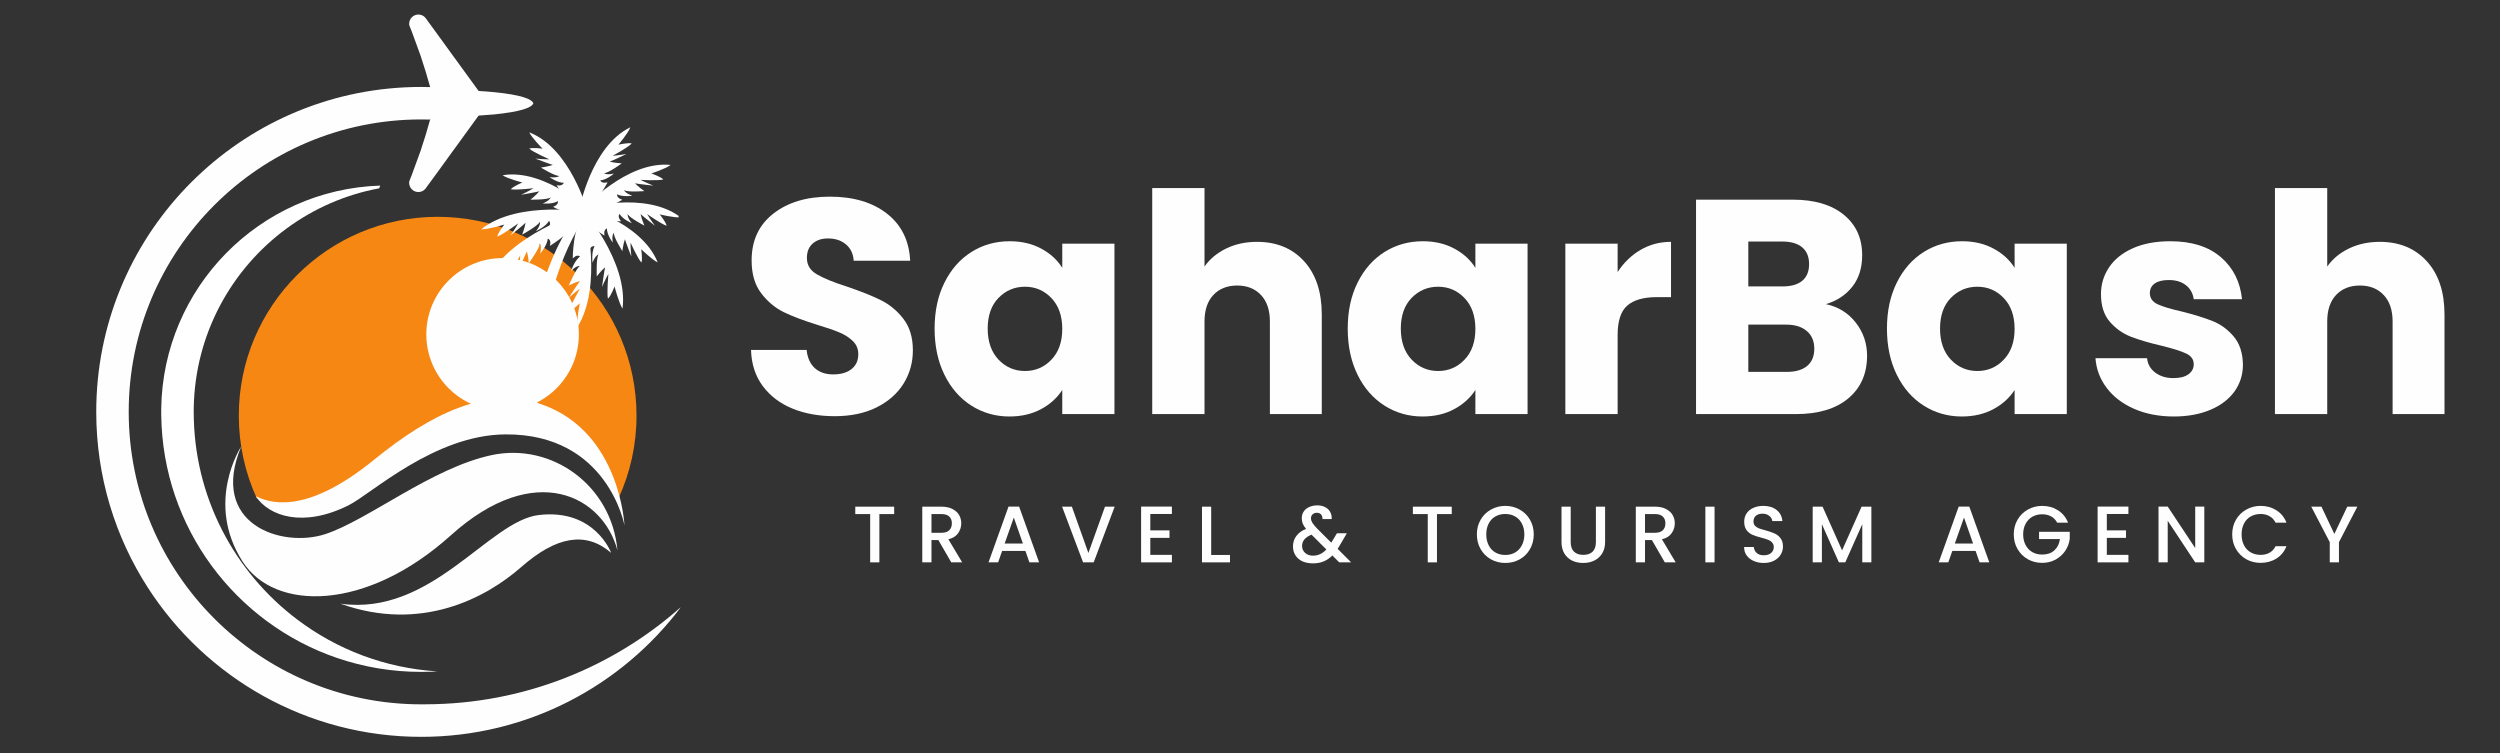 <svg xmlns="http://www.w3.org/2000/svg" xmlns:xlink="http://www.w3.org/1999/xlink" width="521" viewBox="0 0 390.75 117.75" height="157" preserveAspectRatio="xMidYMid meet"><rect x="0" y="0" width="390.75" height="117.75" fill="#333333" stroke="none"/><defs><g></g><clipPath id="89af2b996f"><path d="M 15.043 13 L 106.348 13 L 106.348 115.293 L 15.043 115.293 Z M 15.043 13 " clip-rule="nonzero"></path></clipPath><clipPath id="5dbb466b2f"><path d="M 58 2.285 L 84 2.285 L 84 31 L 58 31 Z M 58 2.285 " clip-rule="nonzero"></path></clipPath><clipPath id="962f4aef33"><path d="M 91 31 L 106.062 31 L 106.062 36 L 91 36 Z M 91 31 " clip-rule="nonzero"></path></clipPath><clipPath id="174f56cacc"><path d="M 90 19.871 L 99 19.871 L 99 33 L 90 33 Z M 90 19.871 " clip-rule="nonzero"></path></clipPath></defs><g clip-path="url(#89af2b996f)"><path fill="#fefefe" d="M 106.453 94.859 C 97.188 107.191 82.438 115.168 65.832 115.168 C 47.918 115.168 32.164 105.887 23.125 91.875 C 18.008 83.945 15.043 74.508 15.043 64.379 C 15.043 63.527 15.062 62.68 15.105 61.84 C 16.426 34.973 38.637 13.59 65.832 13.59 C 66.945 13.59 68.047 13.629 69.145 13.699 C 68.977 13.875 68.832 14.082 68.727 14.336 C 68.473 14.945 68.516 15.641 68.492 16.289 C 68.484 16.555 68.117 16.855 67.969 17.051 C 67.656 17.465 67.473 17.863 67.316 18.355 C 67.277 18.473 67.258 18.586 67.25 18.688 C 66.777 18.676 66.301 18.668 65.828 18.668 C 40.586 18.668 20.117 39.137 20.117 64.375 C 20.117 64.77 20.121 65.164 20.133 65.555 C 20.141 65.945 20.156 66.336 20.176 66.723 L 20.176 66.734 C 20.199 67.117 20.219 67.5 20.25 67.883 L 20.25 67.898 C 20.281 68.285 20.316 68.664 20.352 69.047 L 20.355 69.051 C 20.43 69.816 20.527 70.578 20.645 71.336 L 20.645 71.34 C 20.703 71.715 20.762 72.09 20.832 72.465 L 20.832 72.469 C 20.895 72.84 20.969 73.215 21.047 73.582 L 21.047 73.59 C 21.121 73.961 21.199 74.328 21.285 74.691 L 21.289 74.699 C 21.441 75.375 21.613 76.051 21.801 76.715 C 21.809 76.742 21.82 76.773 21.832 76.805 C 21.859 76.914 21.895 77.023 21.926 77.133 C 21.992 77.359 22.055 77.586 22.129 77.809 C 22.164 77.934 22.203 78.059 22.242 78.184 C 22.309 78.395 22.379 78.605 22.449 78.816 C 22.488 78.938 22.531 79.062 22.57 79.184 C 22.648 79.41 22.73 79.637 22.809 79.859 C 22.848 79.957 22.883 80.062 22.918 80.164 C 23.039 80.484 23.16 80.809 23.285 81.129 L 23.293 81.141 C 23.418 81.457 23.543 81.773 23.676 82.086 C 23.719 82.188 23.762 82.285 23.809 82.387 C 23.902 82.605 23.996 82.816 24.09 83.035 C 24.141 83.148 24.191 83.266 24.246 83.383 C 24.34 83.586 24.434 83.785 24.527 83.984 C 24.582 84.098 24.633 84.211 24.691 84.324 C 24.793 84.535 24.902 84.746 25.008 84.961 C 25.059 85.055 25.102 85.152 25.152 85.246 C 25.309 85.551 25.465 85.852 25.629 86.148 C 25.648 86.18 25.664 86.215 25.684 86.246 C 25.824 86.512 25.973 86.777 26.125 87.039 C 26.184 87.141 26.242 87.238 26.301 87.336 C 26.414 87.535 26.531 87.734 26.648 87.934 C 26.715 88.039 26.781 88.145 26.844 88.25 L 27.199 88.816 C 27.266 88.922 27.332 89.023 27.395 89.125 C 27.527 89.332 27.66 89.531 27.793 89.73 C 27.852 89.812 27.902 89.898 27.961 89.98 C 28.148 90.262 28.34 90.539 28.539 90.812 C 28.57 90.859 28.605 90.906 28.637 90.949 C 28.801 91.18 28.969 91.41 29.137 91.637 C 29.207 91.73 29.277 91.82 29.348 91.914 C 29.484 92.098 29.621 92.277 29.762 92.453 C 29.84 92.551 29.914 92.652 29.996 92.75 C 30.133 92.922 30.27 93.094 30.406 93.266 C 30.488 93.359 30.566 93.457 30.645 93.555 C 30.801 93.738 30.957 93.918 31.113 94.105 C 31.176 94.18 31.242 94.254 31.301 94.328 C 31.523 94.582 31.75 94.836 31.973 95.082 C 32.02 95.133 32.062 95.184 32.109 95.23 C 32.293 95.434 32.477 95.633 32.668 95.828 L 32.906 96.074 C 33.066 96.238 33.223 96.402 33.383 96.566 C 33.473 96.656 33.559 96.742 33.648 96.832 C 33.809 96.988 33.969 97.145 34.129 97.301 C 34.215 97.379 34.301 97.461 34.387 97.547 C 34.566 97.719 34.75 97.887 34.934 98.055 C 35.004 98.117 35.066 98.18 35.133 98.242 C 35.387 98.469 35.637 98.691 35.891 98.91 C 35.949 98.961 36.008 99.012 36.066 99.062 C 36.266 99.23 36.469 99.402 36.668 99.566 C 36.758 99.645 36.852 99.723 36.941 99.793 C 37.117 99.938 37.289 100.078 37.469 100.215 C 37.562 100.297 37.66 100.371 37.758 100.445 C 37.934 100.586 38.117 100.723 38.297 100.855 C 38.391 100.93 38.48 101 38.578 101.07 C 38.789 101.227 39 101.379 39.211 101.531 C 39.273 101.578 39.336 101.625 39.402 101.672 C 39.68 101.867 39.953 102.059 40.238 102.25 C 40.309 102.301 40.379 102.344 40.453 102.391 C 40.664 102.531 40.875 102.672 41.094 102.812 C 41.191 102.879 41.293 102.941 41.395 103.008 C 41.582 103.125 41.773 103.246 41.961 103.359 C 42.07 103.43 42.18 103.496 42.289 103.559 C 42.48 103.676 42.676 103.789 42.867 103.902 C 42.973 103.961 43.074 104.023 43.176 104.082 C 43.41 104.215 43.645 104.348 43.883 104.473 C 43.945 104.508 44.004 104.547 44.07 104.582 C 44.371 104.742 44.668 104.902 44.973 105.059 C 45.055 105.098 45.137 105.137 45.219 105.18 C 45.441 105.293 45.668 105.406 45.895 105.516 C 46.004 105.566 46.117 105.621 46.23 105.676 C 46.43 105.77 46.629 105.863 46.832 105.957 C 46.949 106.008 47.066 106.062 47.184 106.117 C 47.391 106.207 47.598 106.301 47.805 106.387 C 47.918 106.438 48.027 106.484 48.141 106.531 C 48.395 106.641 48.656 106.742 48.914 106.848 C 48.973 106.871 49.031 106.895 49.09 106.918 C 49.41 107.047 49.734 107.168 50.055 107.285 C 50.145 107.32 50.234 107.352 50.328 107.387 C 50.562 107.469 50.805 107.555 51.039 107.637 C 51.156 107.676 51.273 107.715 51.387 107.75 C 51.602 107.824 51.82 107.895 52.035 107.961 C 52.156 108 52.281 108.039 52.406 108.078 C 52.629 108.145 52.852 108.215 53.074 108.277 C 53.188 108.309 53.301 108.344 53.414 108.375 C 53.703 108.457 53.988 108.535 54.281 108.613 C 54.328 108.621 54.375 108.637 54.426 108.648 C 54.762 108.734 55.098 108.82 55.438 108.895 C 55.543 108.918 55.645 108.941 55.75 108.965 C 55.988 109.02 56.227 109.07 56.465 109.121 C 56.594 109.148 56.723 109.172 56.855 109.199 C 57.078 109.242 57.301 109.289 57.523 109.328 C 57.648 109.352 57.777 109.375 57.906 109.398 C 58.145 109.438 58.383 109.48 58.625 109.52 C 58.738 109.535 58.848 109.555 58.957 109.57 C 59.289 109.617 59.621 109.668 59.953 109.711 C 59.977 109.711 59.992 109.715 60.016 109.719 C 60.367 109.762 60.719 109.801 61.074 109.84 C 61.188 109.852 61.297 109.859 61.41 109.871 C 61.656 109.898 61.902 109.918 62.152 109.938 C 62.258 109.949 62.363 109.953 62.469 109.961 C 62.496 109.965 62.52 109.965 62.543 109.969 C 62.777 109.984 63.012 110 63.246 110.012 C 63.379 110.02 63.512 110.027 63.645 110.035 C 63.891 110.047 64.141 110.055 64.387 110.062 C 64.504 110.066 64.617 110.07 64.734 110.074 C 65.098 110.082 65.461 110.086 65.828 110.086 C 65.977 110.086 66.125 110.086 66.273 110.086 L 66.348 110.086 C 66.422 110.086 66.496 110.086 66.57 110.082 C 81.875 110.035 95.84 104.289 106.453 94.859 Z M 106.453 94.859 " fill-opacity="1" fill-rule="evenodd"></path></g><path fill="#fefefe" d="M 65.832 110.09 C 66.078 110.09 66.324 110.086 66.574 110.082 C 66.324 110.086 66.078 110.09 65.832 110.09 Z M 65.832 110.09 " fill-opacity="1" fill-rule="evenodd"></path><path fill="#fefefe" d="M 67.539 110.055 L 67.539 110.059 L 67.531 110.059 Z M 67.539 110.055 " fill-opacity="1" fill-rule="evenodd"></path><path fill="#ffffff" d="M 68.371 104.938 C 68.031 104.961 67.688 104.977 67.34 104.988 C 66.84 105.008 66.336 105.016 65.832 105.016 C 61.227 105.016 56.809 104.25 52.68 102.84 C 36.855 97.43 25.43 82.52 25.203 64.918 C 25.199 64.738 25.199 64.559 25.199 64.379 C 25.199 64.219 25.199 64.055 25.199 63.891 C 25.457 44.957 40.578 29.617 59.426 29.008 L 59.27 29.434 C 53.938 30.422 49.023 32.609 44.812 35.699 C 36.156 42.055 30.48 52.234 30.281 63.75 C 30.277 63.957 30.277 64.164 30.277 64.379 C 30.277 77.637 36.629 89.418 46.457 96.832 C 52.629 101.496 60.172 104.434 68.371 104.938 Z M 68.371 104.938 " fill-opacity="1" fill-rule="evenodd"></path><g clip-path="url(#5dbb466b2f)"><path fill="#fefefe" d="M 83.363 16.141 C 83.305 16.312 83.156 16.473 82.922 16.621 C 82.371 16.98 81.348 17.281 79.996 17.516 C 79.949 17.527 79.898 17.531 79.855 17.539 C 79.066 17.676 78.172 17.789 77.203 17.887 C 76.441 17.957 75.645 18.016 74.805 18.066 L 73.922 19.281 L 72.227 21.617 L 71.02 23.281 L 71.016 23.277 L 68.875 26.234 L 67.594 27.996 L 67.141 28.609 L 66.629 29.312 L 66.484 29.512 C 66.219 29.816 65.828 30.016 65.391 30.016 C 64.594 30.016 63.949 29.367 63.949 28.57 C 63.949 28.492 63.957 28.414 63.969 28.336 C 64.043 28.145 64.121 27.953 64.195 27.762 C 64.215 27.711 64.234 27.66 64.254 27.613 C 64.285 27.547 64.312 27.48 64.336 27.41 L 65.734 23.59 C 66.281 21.965 66.777 20.332 67.223 18.711 C 67.238 18.652 67.258 18.594 67.27 18.535 L 58.125 18.535 L 58.125 14.48 C 58.902 14.336 59.684 14.207 60.469 14.102 C 61.703 13.934 62.949 13.816 64.195 13.75 L 67.27 13.75 C 67.266 13.727 67.258 13.707 67.254 13.688 C 66.801 12.027 66.293 10.359 65.734 8.695 L 64.52 5.367 L 64.34 4.875 C 64.312 4.809 64.285 4.742 64.258 4.672 C 64.238 4.625 64.219 4.574 64.199 4.527 C 64.125 4.332 64.047 4.141 63.969 3.949 C 63.957 3.875 63.953 3.797 63.953 3.719 C 63.953 2.918 64.598 2.273 65.395 2.273 C 65.828 2.273 66.223 2.465 66.484 2.773 L 66.633 2.973 L 67.141 3.676 L 67.594 4.289 L 68.609 5.688 L 68.875 6.051 L 71.016 9.008 L 71.02 9.008 L 72.227 10.668 L 74.809 14.219 C 75.645 14.27 76.445 14.328 77.203 14.402 C 78.172 14.496 79.066 14.609 79.855 14.746 C 79.902 14.754 79.953 14.762 79.996 14.77 C 81.348 15.008 82.371 15.305 82.926 15.664 C 83.156 15.812 83.305 15.973 83.363 16.141 Z M 83.363 16.141 " fill-opacity="1" fill-rule="evenodd"></path></g><path fill="#f68712" d="M 68.406 33.887 C 51.238 33.887 37.324 47.805 37.324 64.969 C 37.324 69.566 38.328 73.93 40.121 77.855 C 43.742 79.859 48.438 80.105 52.273 78.188 C 60.273 73.922 67.207 66.988 76.809 64.855 C 86.934 62.828 94.172 68.977 96.707 77.82 C 98.488 73.902 99.488 69.555 99.488 64.969 C 99.488 47.805 85.57 33.887 68.406 33.887 Z M 68.406 33.887 " fill-opacity="1" fill-rule="nonzero"></path><path fill="#fefefe" d="M 90.477 52.262 C 90.477 58.844 85.137 64.184 78.555 64.184 C 71.969 64.184 66.633 58.844 66.633 52.262 C 66.633 45.68 71.969 40.34 78.555 40.34 C 85.137 40.34 90.477 45.68 90.477 52.262 Z M 90.477 52.262 " fill-opacity="1" fill-rule="nonzero"></path><path fill="#fefefe" d="M 37.695 69.793 C 37.695 69.793 31.973 78.52 37.93 87.789 C 42.934 95.578 57.234 95.582 70.469 83.668 C 83.707 71.754 94.297 77.637 96.504 86.023 C 95.621 75.875 86.246 69.145 76.867 71.129 C 67.492 73.117 57.562 81.277 50.836 83.484 C 44.105 85.691 32.605 82.023 37.695 69.793 Z M 37.695 69.793 " fill-opacity="1" fill-rule="nonzero"></path><path fill="#fefefe" d="M 97.605 82.121 C 97.605 82.121 95.008 67.785 78.996 67.895 C 67.891 67.965 58.07 77.176 54.512 78.961 C 47.387 82.543 42.023 80.68 39.98 77.566 C 41.746 78.375 47.34 80.914 58.41 71.902 C 67.25 64.703 76.223 60.188 84.809 63.254 C 96.941 67.586 97.605 82.121 97.605 82.121 Z M 97.605 82.121 " fill-opacity="1" fill-rule="nonzero"></path><path fill="#fefefe" d="M 95.52 86.41 C 95.52 86.41 92.984 79.477 84.23 80.496 C 76.367 81.418 67.473 96.355 53.207 94.359 C 65.875 98.891 76.008 93.426 81.473 88.625 C 86.941 83.824 91.562 82.988 95.52 86.41 Z M 95.52 86.41 " fill-opacity="1" fill-rule="nonzero"></path><path fill="#fefefe" d="M 84.008 64.969 C 84.008 64.969 83.207 46.121 91.473 33.887 C 90.676 31.254 82.406 42.496 81.473 64.543 C 83.074 66.719 84.008 64.969 84.008 64.969 Z M 84.008 64.969 " fill-opacity="1" fill-rule="nonzero"></path><path fill="#fefefe" d="M 91.473 33.512 C 91.473 33.512 94.273 44.789 90.207 51.188 C 90.074 50.188 90.629 47.387 90.629 47.387 C 90.629 47.387 89.473 48.543 88.898 48.676 C 89.164 47.652 90.656 45.121 90.656 45.121 C 90.098 45.477 88.898 46.543 88.898 46.543 C 88.898 46.543 90.414 44.188 90.656 43.922 C 89.918 44.098 88.898 44.633 88.898 44.633 C 88.898 44.633 90.059 41.875 90.656 41.566 C 90.008 41.52 89.254 42.348 89.254 42.348 C 89.254 42.348 89.793 40.719 90.656 40.098 C 90.141 39.652 89.52 40.41 89.52 40.41 C 89.52 40.41 89.52 34.922 91.473 33.512 Z M 91.473 33.512 " fill-opacity="1" fill-rule="nonzero"></path><path fill="#fefefe" d="M 90.844 32.441 C 90.844 32.441 98.273 40.863 97.301 48.238 C 96.75 47.441 96.051 44.773 96.051 44.773 C 96.051 44.773 95.488 46.301 95.016 46.68 C 94.82 45.68 95.098 42.812 95.098 42.812 C 94.738 43.375 94.098 44.844 94.098 44.844 C 94.098 44.844 94.473 42.121 94.578 41.777 C 93.98 42.27 93.273 43.199 93.273 43.199 C 93.273 43.199 93.152 40.293 93.562 39.75 C 92.949 40.012 92.613 41.07 92.613 41.07 C 92.613 41.07 92.406 39.422 92.93 38.488 C 92.27 38.344 92.023 39.277 92.023 39.277 C 92.023 39.277 89.656 34.555 90.844 32.441 Z M 90.844 32.441 " fill-opacity="1" fill-rule="nonzero"></path><path fill="#fefefe" d="M 90.43 32.059 C 90.43 32.059 100.227 34.594 102.797 41.004 C 101.992 40.676 100.219 38.949 100.219 38.949 C 100.219 38.949 100.461 40.477 100.254 41.043 C 99.641 40.355 98.559 37.922 98.559 37.922 C 98.527 38.57 98.68 40.098 98.68 40.098 C 98.68 40.098 97.746 37.719 97.676 37.391 C 97.418 38.117 97.27 39.25 97.27 39.25 C 97.27 39.25 95.852 37.008 95.938 36.348 C 95.562 36.895 95.773 37.926 95.773 37.926 C 95.773 37.926 94.859 36.73 94.855 35.695 C 94.258 35.953 94.484 36.832 94.484 36.832 C 94.484 36.832 90.438 34.402 90.43 32.059 Z M 90.43 32.059 " fill-opacity="1" fill-rule="nonzero"></path><g clip-path="url(#962f4aef33)"><path fill="#fefefe" d="M 91.168 32.547 C 91.168 32.547 100.895 29.75 106.367 33.961 C 105.508 34.09 103.102 33.504 103.102 33.504 C 103.102 33.504 104.086 34.695 104.195 35.289 C 103.32 35.008 101.152 33.461 101.152 33.461 C 101.453 34.039 102.363 35.277 102.363 35.277 C 102.363 35.277 100.348 33.703 100.121 33.453 C 100.266 34.211 100.719 35.262 100.719 35.262 C 100.719 35.262 98.355 34.055 98.094 33.438 C 98.051 34.102 98.754 34.883 98.754 34.883 C 98.754 34.883 97.359 34.32 96.832 33.43 C 96.445 33.953 97.09 34.598 97.09 34.598 C 97.09 34.598 92.367 34.562 91.168 32.547 Z M 91.168 32.547 " fill-opacity="1" fill-rule="nonzero"></path></g><path fill="#fefefe" d="M 90.828 33.191 C 90.828 33.191 79.73 36.637 76.359 43.43 C 77.285 43.027 79.395 41.102 79.395 41.102 C 79.395 41.102 79.004 42.688 79.188 43.25 C 79.926 42.492 81.32 39.906 81.32 39.906 C 81.305 40.566 81.012 42.145 81.012 42.145 C 81.012 42.145 82.242 39.629 82.348 39.285 C 82.574 40.004 82.648 41.156 82.648 41.156 C 82.648 41.156 84.402 38.734 84.359 38.062 C 84.734 38.594 84.418 39.672 84.418 39.672 C 84.418 39.672 85.531 38.367 85.617 37.305 C 86.262 37.516 85.938 38.438 85.938 38.438 C 85.938 38.438 90.633 35.598 90.828 33.191 Z M 90.828 33.191 " fill-opacity="1" fill-rule="nonzero"></path><path fill="#fefefe" d="M 92.07 33.18 C 92.07 33.18 81.02 31.184 75.211 35.836 C 76.18 35.895 78.82 35.109 78.82 35.109 C 78.82 35.109 77.809 36.383 77.727 36.98 C 78.684 36.629 80.996 34.91 80.996 34.91 C 80.699 35.508 79.773 36.816 79.773 36.816 C 79.773 36.816 81.91 35.086 82.145 34.816 C 82.035 35.586 81.609 36.672 81.609 36.672 C 81.609 36.672 84.156 35.27 84.406 34.637 C 84.504 35.297 83.77 36.133 83.77 36.133 C 83.77 36.133 85.289 35.453 85.812 34.523 C 86.281 35.016 85.609 35.711 85.609 35.711 C 85.609 35.711 90.875 35.289 92.07 33.18 Z M 92.07 33.18 " fill-opacity="1" fill-rule="nonzero"></path><path fill="#fefefe" d="M 92.613 33.332 C 92.613 33.332 85.371 26.266 78.555 27.387 C 79.25 27.906 81.648 28.527 81.648 28.527 C 81.648 28.527 80.215 29.113 79.836 29.582 C 80.742 29.75 83.383 29.414 83.383 29.414 C 82.848 29.777 81.461 30.441 81.461 30.441 C 81.461 30.441 83.98 30.008 84.297 29.898 C 83.809 30.492 82.914 31.207 82.914 31.207 C 82.914 31.207 85.566 31.258 86.09 30.844 C 85.812 31.449 84.82 31.801 84.82 31.801 C 84.82 31.801 86.32 31.965 87.207 31.43 C 87.297 32.078 86.426 32.336 86.426 32.336 C 86.426 32.336 90.602 34.539 92.613 33.332 Z M 92.613 33.332 " fill-opacity="1" fill-rule="nonzero"></path><path fill="#fefefe" d="M 91.809 32.957 C 91.809 32.957 89.168 23.188 82.73 20.684 C 83.062 21.488 84.812 23.242 84.812 23.242 C 84.812 23.242 83.281 23.016 82.719 23.23 C 83.41 23.836 85.859 24.891 85.859 24.891 C 85.211 24.93 83.68 24.793 83.68 24.793 C 83.68 24.793 86.066 25.703 86.398 25.77 C 85.676 26.035 84.543 26.191 84.543 26.191 C 84.543 26.191 86.801 27.586 87.461 27.496 C 86.914 27.875 85.883 27.676 85.883 27.676 C 85.883 27.676 87.09 28.578 88.125 28.57 C 87.875 29.172 86.988 28.953 86.988 28.953 C 86.988 28.953 89.465 32.973 91.809 32.957 Z M 91.809 32.957 " fill-opacity="1" fill-rule="nonzero"></path><path fill="#fefefe" d="M 91.168 32.613 C 91.168 32.613 97.941 25.094 104.816 25.777 C 104.156 26.344 101.801 27.113 101.801 27.113 C 101.801 27.113 103.27 27.605 103.676 28.051 C 102.785 28.277 100.125 28.109 100.125 28.109 C 100.688 28.441 102.113 29.012 102.113 29.012 C 102.113 29.012 99.57 28.742 99.246 28.648 C 99.77 29.215 100.711 29.867 100.711 29.867 C 100.711 29.867 98.066 30.09 97.516 29.707 C 97.832 30.297 98.844 30.586 98.844 30.586 C 98.844 30.586 97.359 30.844 96.441 30.367 C 96.391 31.016 97.277 31.223 97.277 31.223 C 97.277 31.223 93.254 33.688 91.168 32.613 Z M 91.168 32.613 " fill-opacity="1" fill-rule="nonzero"></path><g clip-path="url(#174f56cacc)"><path fill="#fefefe" d="M 90.508 32.883 C 90.508 32.883 92.316 22.926 98.52 19.891 C 98.254 20.719 96.66 22.613 96.66 22.613 C 96.66 22.613 98.168 22.262 98.746 22.426 C 98.105 23.086 95.758 24.344 95.758 24.344 C 96.41 24.328 97.922 24.062 97.922 24.062 C 97.922 24.062 95.617 25.172 95.293 25.266 C 96.039 25.469 97.18 25.531 97.18 25.531 C 97.18 25.531 95.047 27.109 94.383 27.074 C 94.957 27.406 95.969 27.121 95.969 27.121 C 95.969 27.121 94.844 28.121 93.812 28.199 C 94.113 28.781 94.973 28.488 94.973 28.488 C 94.973 28.488 92.848 32.703 90.508 32.883 Z M 90.508 32.883 " fill-opacity="1" fill-rule="nonzero"></path></g><g fill="#fefefe" fill-opacity="1"><g transform="translate(115.385, 64.722)"><g><path d="M 15.078 0.328 C 12.629 0.328 10.43 -0.066 8.484 -0.859 C 6.547 -1.648 4.992 -2.828 3.828 -4.391 C 2.672 -5.953 2.062 -7.832 2 -10.031 L 10.688 -10.031 C 10.82 -8.781 11.254 -7.828 11.984 -7.172 C 12.711 -6.523 13.664 -6.203 14.844 -6.203 C 16.051 -6.203 17.004 -6.477 17.703 -7.031 C 18.41 -7.594 18.766 -8.367 18.766 -9.359 C 18.766 -10.18 18.484 -10.863 17.922 -11.406 C 17.367 -11.945 16.688 -12.391 15.875 -12.734 C 15.062 -13.086 13.906 -13.488 12.406 -13.938 C 10.25 -14.602 8.484 -15.27 7.109 -15.938 C 5.742 -16.613 4.566 -17.602 3.578 -18.906 C 2.586 -20.207 2.094 -21.91 2.094 -24.016 C 2.094 -27.129 3.223 -29.566 5.484 -31.328 C 7.742 -33.098 10.688 -33.984 14.312 -33.984 C 18.008 -33.984 20.988 -33.098 23.25 -31.328 C 25.508 -29.566 26.719 -27.113 26.875 -23.969 L 18.047 -23.969 C 17.984 -25.039 17.582 -25.891 16.844 -26.516 C 16.113 -27.141 15.176 -27.453 14.031 -27.453 C 13.039 -27.453 12.242 -27.188 11.641 -26.656 C 11.035 -26.133 10.734 -25.379 10.734 -24.391 C 10.734 -23.305 11.242 -22.461 12.266 -21.859 C 13.285 -21.254 14.879 -20.602 17.047 -19.906 C 19.203 -19.176 20.957 -18.473 22.312 -17.797 C 23.664 -17.129 24.832 -16.16 25.812 -14.891 C 26.801 -13.617 27.297 -11.977 27.297 -9.969 C 27.297 -8.062 26.812 -6.328 25.844 -4.766 C 24.875 -3.211 23.469 -1.973 21.625 -1.047 C 19.781 -0.129 17.598 0.328 15.078 0.328 Z M 15.078 0.328 "></path></g></g></g><g fill="#fefefe" fill-opacity="1"><g transform="translate(144.735, 64.722)"><g><path d="M 1.344 -13.359 C 1.344 -16.098 1.859 -18.5 2.891 -20.562 C 3.922 -22.633 5.328 -24.227 7.109 -25.344 C 8.891 -26.457 10.879 -27.016 13.078 -27.016 C 14.953 -27.016 16.598 -26.629 18.016 -25.859 C 19.43 -25.098 20.523 -24.098 21.297 -22.859 L 21.297 -26.641 L 29.453 -26.641 L 29.453 0 L 21.297 0 L 21.297 -3.766 C 20.492 -2.523 19.383 -1.523 17.969 -0.766 C 16.551 -0.004 14.906 0.375 13.031 0.375 C 10.863 0.375 8.891 -0.188 7.109 -1.312 C 5.328 -2.438 3.922 -4.039 2.891 -6.125 C 1.859 -8.219 1.344 -10.629 1.344 -13.359 Z M 21.297 -13.312 C 21.297 -15.352 20.727 -16.961 19.594 -18.141 C 18.469 -19.316 17.094 -19.906 15.469 -19.906 C 13.844 -19.906 12.461 -19.32 11.328 -18.156 C 10.203 -17 9.641 -15.398 9.641 -13.359 C 9.641 -11.328 10.203 -9.711 11.328 -8.516 C 12.461 -7.328 13.844 -6.734 15.469 -6.734 C 17.094 -6.734 18.469 -7.32 19.594 -8.5 C 20.727 -9.676 21.297 -11.281 21.297 -13.312 Z M 21.297 -13.312 "></path></g></g></g><g fill="#fefefe" fill-opacity="1"><g transform="translate(177.14, 64.722)"><g><path d="M 19.328 -26.922 C 22.391 -26.922 24.844 -25.91 26.688 -23.891 C 28.531 -21.867 29.453 -19.094 29.453 -15.562 L 29.453 0 L 21.344 0 L 21.344 -14.469 C 21.344 -16.25 20.879 -17.629 19.953 -18.609 C 19.023 -19.598 17.785 -20.094 16.234 -20.094 C 14.672 -20.094 13.426 -19.598 12.5 -18.609 C 11.582 -17.629 11.125 -16.25 11.125 -14.469 L 11.125 0 L 2.953 0 L 2.953 -35.328 L 11.125 -35.328 L 11.125 -23.062 C 11.945 -24.238 13.07 -25.176 14.5 -25.875 C 15.938 -26.57 17.547 -26.922 19.328 -26.922 Z M 19.328 -26.922 "></path></g></g></g><g fill="#fefefe" fill-opacity="1"><g transform="translate(209.306, 64.722)"><g><path d="M 1.344 -13.359 C 1.344 -16.098 1.859 -18.5 2.891 -20.562 C 3.922 -22.633 5.328 -24.227 7.109 -25.344 C 8.891 -26.457 10.879 -27.016 13.078 -27.016 C 14.953 -27.016 16.598 -26.629 18.016 -25.859 C 19.43 -25.098 20.523 -24.098 21.297 -22.859 L 21.297 -26.641 L 29.453 -26.641 L 29.453 0 L 21.297 0 L 21.297 -3.766 C 20.492 -2.523 19.383 -1.523 17.969 -0.766 C 16.551 -0.004 14.906 0.375 13.031 0.375 C 10.863 0.375 8.891 -0.188 7.109 -1.312 C 5.328 -2.438 3.922 -4.039 2.891 -6.125 C 1.859 -8.219 1.344 -10.629 1.344 -13.359 Z M 21.297 -13.312 C 21.297 -15.352 20.727 -16.961 19.594 -18.141 C 18.469 -19.316 17.094 -19.906 15.469 -19.906 C 13.844 -19.906 12.461 -19.32 11.328 -18.156 C 10.203 -17 9.641 -15.398 9.641 -13.359 C 9.641 -11.328 10.203 -9.711 11.328 -8.516 C 12.461 -7.328 13.844 -6.734 15.469 -6.734 C 17.094 -6.734 18.469 -7.32 19.594 -8.5 C 20.727 -9.676 21.297 -11.281 21.297 -13.312 Z M 21.297 -13.312 "></path></g></g></g><g fill="#fefefe" fill-opacity="1"><g transform="translate(241.711, 64.722)"><g><path d="M 11.125 -22.203 C 12.07 -23.66 13.258 -24.812 14.688 -25.656 C 16.125 -26.5 17.719 -26.922 19.469 -26.922 L 19.469 -18.281 L 17.234 -18.281 C 15.191 -18.281 13.66 -17.844 12.641 -16.969 C 11.629 -16.094 11.125 -14.555 11.125 -12.359 L 11.125 0 L 2.953 0 L 2.953 -26.641 L 11.125 -26.641 Z M 11.125 -22.203 "></path></g></g></g><g fill="#fefefe" fill-opacity="1"><g transform="translate(262.136, 64.722)"><g><path d="M 23.25 -17.188 C 25.188 -16.77 26.742 -15.805 27.922 -14.297 C 29.098 -12.785 29.688 -11.062 29.688 -9.125 C 29.688 -6.32 28.707 -4.098 26.75 -2.453 C 24.789 -0.816 22.062 0 18.562 0 L 2.953 0 L 2.953 -33.516 L 18.047 -33.516 C 21.453 -33.516 24.113 -32.734 26.031 -31.172 C 27.957 -29.609 28.922 -27.492 28.922 -24.828 C 28.922 -22.848 28.406 -21.207 27.375 -19.906 C 26.344 -18.602 24.969 -17.695 23.25 -17.188 Z M 11.125 -19.953 L 16.469 -19.953 C 17.801 -19.953 18.828 -20.242 19.547 -20.828 C 20.266 -21.422 20.625 -22.289 20.625 -23.438 C 20.625 -24.582 20.266 -25.457 19.547 -26.062 C 18.828 -26.664 17.801 -26.969 16.469 -26.969 L 11.125 -26.969 Z M 17.141 -6.594 C 18.504 -6.594 19.562 -6.898 20.312 -7.516 C 21.062 -8.141 21.438 -9.039 21.438 -10.219 C 21.438 -11.395 21.047 -12.316 20.266 -12.984 C 19.484 -13.648 18.41 -13.984 17.047 -13.984 L 11.125 -13.984 L 11.125 -6.594 Z M 17.141 -6.594 "></path></g></g></g><g fill="#fefefe" fill-opacity="1"><g transform="translate(293.586, 64.722)"><g><path d="M 1.344 -13.359 C 1.344 -16.098 1.859 -18.5 2.891 -20.562 C 3.922 -22.633 5.328 -24.227 7.109 -25.344 C 8.891 -26.457 10.879 -27.016 13.078 -27.016 C 14.953 -27.016 16.598 -26.629 18.016 -25.859 C 19.43 -25.098 20.523 -24.098 21.297 -22.859 L 21.297 -26.641 L 29.453 -26.641 L 29.453 0 L 21.297 0 L 21.297 -3.766 C 20.492 -2.523 19.383 -1.523 17.969 -0.766 C 16.551 -0.004 14.906 0.375 13.031 0.375 C 10.863 0.375 8.891 -0.188 7.109 -1.312 C 5.328 -2.438 3.922 -4.039 2.891 -6.125 C 1.859 -8.219 1.344 -10.629 1.344 -13.359 Z M 21.297 -13.312 C 21.297 -15.352 20.727 -16.961 19.594 -18.141 C 18.469 -19.316 17.094 -19.906 15.469 -19.906 C 13.844 -19.906 12.461 -19.32 11.328 -18.156 C 10.203 -17 9.641 -15.398 9.641 -13.359 C 9.641 -11.328 10.203 -9.711 11.328 -8.516 C 12.461 -7.328 13.844 -6.734 15.469 -6.734 C 17.094 -6.734 18.469 -7.32 19.594 -8.5 C 20.727 -9.676 21.297 -11.281 21.297 -13.312 Z M 21.297 -13.312 "></path></g></g></g><g fill="#fefefe" fill-opacity="1"><g transform="translate(325.991, 64.722)"><g><path d="M 13.797 0.375 C 11.473 0.375 9.406 -0.02 7.594 -0.812 C 5.781 -1.602 4.348 -2.691 3.297 -4.078 C 2.242 -5.461 1.656 -7.016 1.531 -8.734 L 9.594 -8.734 C 9.688 -7.805 10.113 -7.055 10.875 -6.484 C 11.645 -5.91 12.586 -5.625 13.703 -5.625 C 14.723 -5.625 15.508 -5.82 16.062 -6.219 C 16.613 -6.625 16.891 -7.145 16.891 -7.781 C 16.891 -8.539 16.492 -9.102 15.703 -9.469 C 14.91 -9.844 13.625 -10.25 11.844 -10.688 C 9.926 -11.133 8.332 -11.602 7.062 -12.094 C 5.789 -12.594 4.691 -13.375 3.766 -14.438 C 2.848 -15.5 2.391 -16.941 2.391 -18.766 C 2.391 -20.285 2.812 -21.676 3.656 -22.938 C 4.5 -24.195 5.738 -25.191 7.375 -25.922 C 9.008 -26.648 10.957 -27.016 13.219 -27.016 C 16.562 -27.016 19.195 -26.188 21.125 -24.531 C 23.051 -22.875 24.156 -20.68 24.438 -17.953 L 16.891 -17.953 C 16.766 -18.867 16.359 -19.598 15.672 -20.141 C 14.992 -20.68 14.098 -20.953 12.984 -20.953 C 12.023 -20.953 11.289 -20.77 10.781 -20.406 C 10.281 -20.039 10.031 -19.539 10.031 -18.906 C 10.031 -18.133 10.43 -17.555 11.234 -17.172 C 12.047 -16.797 13.312 -16.414 15.031 -16.031 C 17.008 -15.531 18.617 -15.031 19.859 -14.531 C 21.098 -14.039 22.188 -13.242 23.125 -12.141 C 24.062 -11.047 24.547 -9.578 24.578 -7.734 C 24.578 -6.172 24.141 -4.773 23.266 -3.547 C 22.391 -2.328 21.133 -1.367 19.5 -0.672 C 17.863 0.023 15.961 0.375 13.797 0.375 Z M 13.797 0.375 "></path></g></g></g><g fill="#fefefe" fill-opacity="1"><g transform="translate(352.621, 64.722)"><g><path d="M 19.328 -26.922 C 22.391 -26.922 24.844 -25.91 26.688 -23.891 C 28.531 -21.867 29.453 -19.094 29.453 -15.562 L 29.453 0 L 21.344 0 L 21.344 -14.469 C 21.344 -16.25 20.879 -17.629 19.953 -18.609 C 19.023 -19.598 17.785 -20.094 16.234 -20.094 C 14.672 -20.094 13.426 -19.598 12.5 -18.609 C 11.582 -17.629 11.125 -16.25 11.125 -14.469 L 11.125 0 L 2.953 0 L 2.953 -35.328 L 11.125 -35.328 L 11.125 -23.062 C 11.945 -24.238 13.07 -25.176 14.5 -25.875 C 15.938 -26.57 17.547 -26.922 19.328 -26.922 Z M 19.328 -26.922 "></path></g></g></g><g fill="#fefefe" fill-opacity="1"><g transform="translate(133.196, 87.897)"><g><path d="M 6.562 -8.703 L 6.562 -7.547 L 4.25 -7.547 L 4.25 0 L 2.812 0 L 2.812 -7.547 L 0.484 -7.547 L 0.484 -8.703 Z M 6.562 -8.703 "></path></g></g></g><g fill="#fefefe" fill-opacity="1"><g transform="translate(143.214, 87.897)"><g><path d="M 5.469 0 L 3.453 -3.484 L 2.375 -3.484 L 2.375 0 L 0.938 0 L 0.938 -8.703 L 3.953 -8.703 C 4.617 -8.703 5.18 -8.582 5.641 -8.344 C 6.109 -8.113 6.457 -7.801 6.688 -7.406 C 6.914 -7.02 7.031 -6.586 7.031 -6.109 C 7.031 -5.535 6.863 -5.016 6.531 -4.547 C 6.207 -4.086 5.703 -3.773 5.016 -3.609 L 7.172 0 Z M 2.375 -4.625 L 3.953 -4.625 C 4.484 -4.625 4.883 -4.754 5.156 -5.016 C 5.426 -5.285 5.562 -5.648 5.562 -6.109 C 5.562 -6.555 5.426 -6.906 5.156 -7.156 C 4.895 -7.414 4.492 -7.547 3.953 -7.547 L 2.375 -7.547 Z M 2.375 -4.625 "></path></g></g></g><g fill="#fefefe" fill-opacity="1"><g transform="translate(154.084, 87.897)"><g><path d="M 6.188 -1.781 L 2.547 -1.781 L 1.922 0 L 0.422 0 L 3.547 -8.719 L 5.203 -8.719 L 8.328 0 L 6.812 0 Z M 5.797 -2.938 L 4.375 -7 L 2.938 -2.938 Z M 5.797 -2.938 "></path></g></g></g><g fill="#fefefe" fill-opacity="1"><g transform="translate(165.77, 87.897)"><g><path d="M 8.453 -8.703 L 5.172 0 L 3.516 0 L 0.234 -8.703 L 1.766 -8.703 L 4.344 -1.469 L 6.938 -8.703 Z M 8.453 -8.703 "></path></g></g></g><g fill="#fefefe" fill-opacity="1"><g transform="translate(177.418, 87.897)"><g><path d="M 2.375 -7.562 L 2.375 -5 L 5.375 -5 L 5.375 -3.828 L 2.375 -3.828 L 2.375 -1.172 L 5.75 -1.172 L 5.75 0 L 0.938 0 L 0.938 -8.719 L 5.75 -8.719 L 5.75 -7.562 Z M 2.375 -7.562 "></path></g></g></g><g fill="#fefefe" fill-opacity="1"><g transform="translate(186.934, 87.897)"><g><path d="M 2.375 -1.156 L 5.312 -1.156 L 5.312 0 L 0.938 0 L 0.938 -8.703 L 2.375 -8.703 Z M 2.375 -1.156 "></path></g></g></g><g fill="#fefefe" fill-opacity="1"><g transform="translate(195.447, 87.897)"><g></g></g></g><g fill="#fefefe" fill-opacity="1"><g transform="translate(201.654, 87.897)"><g><path d="M 7.672 0 L 6.594 -1.078 C 6.176 -0.66 5.719 -0.348 5.219 -0.141 C 4.727 0.055 4.18 0.156 3.578 0.156 C 2.953 0.156 2.398 0.051 1.922 -0.156 C 1.453 -0.375 1.086 -0.688 0.828 -1.094 C 0.566 -1.5 0.438 -1.969 0.438 -2.5 C 0.438 -3.102 0.609 -3.641 0.953 -4.109 C 1.297 -4.586 1.805 -4.961 2.484 -5.234 C 2.242 -5.523 2.07 -5.797 1.969 -6.047 C 1.863 -6.305 1.812 -6.594 1.812 -6.906 C 1.812 -7.289 1.91 -7.633 2.109 -7.938 C 2.305 -8.238 2.586 -8.473 2.953 -8.641 C 3.328 -8.816 3.754 -8.906 4.234 -8.906 C 4.723 -8.906 5.141 -8.812 5.484 -8.625 C 5.836 -8.438 6.098 -8.18 6.266 -7.859 C 6.441 -7.535 6.516 -7.172 6.484 -6.766 L 5.047 -6.766 C 5.055 -7.078 4.984 -7.316 4.828 -7.484 C 4.672 -7.66 4.453 -7.75 4.172 -7.75 C 3.898 -7.75 3.676 -7.664 3.5 -7.5 C 3.332 -7.332 3.25 -7.133 3.25 -6.906 C 3.25 -6.676 3.312 -6.453 3.438 -6.234 C 3.57 -6.016 3.801 -5.727 4.125 -5.375 L 6.422 -3.078 L 7.312 -4.547 L 8.859 -4.547 L 7.734 -2.625 L 7.422 -2.109 L 9.531 0 Z M 3.578 -1.047 C 4.359 -1.047 5.051 -1.367 5.656 -2.016 L 3.344 -4.328 C 2.352 -3.941 1.859 -3.352 1.859 -2.562 C 1.859 -2.133 2.016 -1.773 2.328 -1.484 C 2.648 -1.191 3.066 -1.047 3.578 -1.047 Z M 3.578 -1.047 "></path></g></g></g><g fill="#fefefe" fill-opacity="1"><g transform="translate(214.142, 87.897)"><g></g></g></g><g fill="#fefefe" fill-opacity="1"><g transform="translate(220.348, 87.897)"><g><path d="M 6.562 -8.703 L 6.562 -7.547 L 4.25 -7.547 L 4.25 0 L 2.812 0 L 2.812 -7.547 L 0.484 -7.547 L 0.484 -8.703 Z M 6.562 -8.703 "></path></g></g></g><g fill="#fefefe" fill-opacity="1"><g transform="translate(230.366, 87.897)"><g><path d="M 4.906 0.094 C 4.102 0.094 3.359 -0.094 2.672 -0.469 C 1.992 -0.852 1.457 -1.383 1.062 -2.062 C 0.664 -2.75 0.469 -3.52 0.469 -4.375 C 0.469 -5.227 0.664 -5.992 1.062 -6.672 C 1.457 -7.348 1.992 -7.875 2.672 -8.25 C 3.359 -8.633 4.102 -8.828 4.906 -8.828 C 5.727 -8.828 6.477 -8.633 7.156 -8.25 C 7.844 -7.875 8.379 -7.348 8.766 -6.672 C 9.16 -5.992 9.359 -5.227 9.359 -4.375 C 9.359 -3.52 9.16 -2.75 8.766 -2.062 C 8.379 -1.383 7.844 -0.852 7.156 -0.469 C 6.477 -0.094 5.727 0.094 4.906 0.094 Z M 4.906 -1.156 C 5.488 -1.156 6.004 -1.285 6.453 -1.547 C 6.898 -1.805 7.25 -2.18 7.5 -2.672 C 7.758 -3.16 7.891 -3.727 7.891 -4.375 C 7.891 -5.02 7.758 -5.582 7.5 -6.062 C 7.25 -6.551 6.898 -6.922 6.453 -7.172 C 6.004 -7.43 5.488 -7.562 4.906 -7.562 C 4.332 -7.562 3.816 -7.43 3.359 -7.172 C 2.91 -6.922 2.562 -6.551 2.312 -6.062 C 2.062 -5.582 1.938 -5.02 1.938 -4.375 C 1.938 -3.727 2.062 -3.16 2.312 -2.672 C 2.562 -2.18 2.91 -1.805 3.359 -1.547 C 3.816 -1.285 4.332 -1.156 4.906 -1.156 Z M 4.906 -1.156 "></path></g></g></g><g fill="#fefefe" fill-opacity="1"><g transform="translate(243.142, 87.897)"><g><path d="M 2.359 -8.703 L 2.359 -3.156 C 2.359 -2.5 2.531 -2.004 2.875 -1.672 C 3.219 -1.336 3.703 -1.172 4.328 -1.172 C 4.953 -1.172 5.438 -1.336 5.781 -1.672 C 6.125 -2.004 6.297 -2.5 6.297 -3.156 L 6.297 -8.703 L 7.734 -8.703 L 7.734 -3.188 C 7.734 -2.477 7.578 -1.875 7.266 -1.375 C 6.953 -0.883 6.535 -0.516 6.016 -0.266 C 5.504 -0.023 4.938 0.094 4.312 0.094 C 3.688 0.094 3.113 -0.023 2.594 -0.266 C 2.082 -0.516 1.676 -0.883 1.375 -1.375 C 1.07 -1.875 0.922 -2.477 0.922 -3.188 L 0.922 -8.703 Z M 2.359 -8.703 "></path></g></g></g><g fill="#fefefe" fill-opacity="1"><g transform="translate(254.74, 87.897)"><g><path d="M 5.469 0 L 3.453 -3.484 L 2.375 -3.484 L 2.375 0 L 0.938 0 L 0.938 -8.703 L 3.953 -8.703 C 4.617 -8.703 5.18 -8.582 5.641 -8.344 C 6.109 -8.113 6.457 -7.801 6.688 -7.406 C 6.914 -7.02 7.031 -6.586 7.031 -6.109 C 7.031 -5.535 6.863 -5.016 6.531 -4.547 C 6.207 -4.086 5.703 -3.773 5.016 -3.609 L 7.172 0 Z M 2.375 -4.625 L 3.953 -4.625 C 4.484 -4.625 4.883 -4.754 5.156 -5.016 C 5.426 -5.285 5.562 -5.648 5.562 -6.109 C 5.562 -6.555 5.426 -6.906 5.156 -7.156 C 4.895 -7.414 4.492 -7.547 3.953 -7.547 L 2.375 -7.547 Z M 2.375 -4.625 "></path></g></g></g><g fill="#fefefe" fill-opacity="1"><g transform="translate(265.61, 87.897)"><g><path d="M 2.375 -8.703 L 2.375 0 L 0.938 0 L 0.938 -8.703 Z M 2.375 -8.703 "></path></g></g></g><g fill="#fefefe" fill-opacity="1"><g transform="translate(271.867, 87.897)"><g><path d="M 3.812 0.094 C 3.227 0.094 2.703 -0.008 2.234 -0.219 C 1.766 -0.426 1.395 -0.719 1.125 -1.094 C 0.863 -1.469 0.734 -1.906 0.734 -2.406 L 2.25 -2.406 C 2.289 -2.031 2.441 -1.719 2.703 -1.469 C 2.961 -1.227 3.332 -1.109 3.812 -1.109 C 4.301 -1.109 4.68 -1.227 4.953 -1.469 C 5.234 -1.707 5.375 -2.016 5.375 -2.391 C 5.375 -2.68 5.285 -2.922 5.109 -3.109 C 4.941 -3.297 4.727 -3.438 4.469 -3.531 C 4.219 -3.633 3.867 -3.742 3.422 -3.859 C 2.848 -4.004 2.383 -4.156 2.031 -4.312 C 1.676 -4.469 1.375 -4.707 1.125 -5.031 C 0.875 -5.363 0.75 -5.801 0.75 -6.344 C 0.75 -6.844 0.875 -7.281 1.125 -7.656 C 1.375 -8.031 1.723 -8.316 2.172 -8.516 C 2.629 -8.723 3.156 -8.828 3.75 -8.828 C 4.594 -8.828 5.281 -8.613 5.812 -8.188 C 6.352 -7.77 6.656 -7.191 6.719 -6.453 L 5.141 -6.453 C 5.109 -6.773 4.953 -7.047 4.672 -7.266 C 4.398 -7.492 4.039 -7.609 3.594 -7.609 C 3.188 -7.609 2.852 -7.504 2.594 -7.297 C 2.332 -7.086 2.203 -6.785 2.203 -6.391 C 2.203 -6.117 2.281 -5.895 2.438 -5.719 C 2.602 -5.551 2.812 -5.414 3.062 -5.312 C 3.32 -5.219 3.664 -5.113 4.094 -5 C 4.676 -4.844 5.145 -4.68 5.5 -4.516 C 5.863 -4.359 6.172 -4.113 6.422 -3.781 C 6.68 -3.457 6.812 -3.02 6.812 -2.469 C 6.812 -2.02 6.691 -1.598 6.453 -1.203 C 6.223 -0.816 5.879 -0.504 5.422 -0.266 C 4.961 -0.023 4.426 0.094 3.812 0.094 Z M 3.812 0.094 "></path></g></g></g><g fill="#fefefe" fill-opacity="1"><g transform="translate(282.386, 87.897)"><g><path d="M 10.109 -8.703 L 10.109 0 L 8.688 0 L 8.688 -5.969 L 6.031 0 L 5.031 0 L 2.375 -5.969 L 2.375 0 L 0.938 0 L 0.938 -8.703 L 2.484 -8.703 L 5.531 -1.875 L 8.578 -8.703 Z M 10.109 -8.703 "></path></g></g></g><g fill="#fefefe" fill-opacity="1"><g transform="translate(296.391, 87.897)"><g></g></g></g><g fill="#fefefe" fill-opacity="1"><g transform="translate(302.598, 87.897)"><g><path d="M 6.188 -1.781 L 2.547 -1.781 L 1.922 0 L 0.422 0 L 3.547 -8.719 L 5.203 -8.719 L 8.328 0 L 6.812 0 Z M 5.797 -2.938 L 4.375 -7 L 2.938 -2.938 Z M 5.797 -2.938 "></path></g></g></g><g fill="#fefefe" fill-opacity="1"><g transform="translate(314.283, 87.897)"><g><path d="M 7.25 -6.203 C 7.02 -6.641 6.703 -6.969 6.297 -7.188 C 5.898 -7.406 5.438 -7.516 4.906 -7.516 C 4.332 -7.516 3.816 -7.383 3.359 -7.125 C 2.91 -6.863 2.562 -6.492 2.312 -6.016 C 2.062 -5.547 1.938 -5 1.938 -4.375 C 1.938 -3.75 2.062 -3.195 2.312 -2.719 C 2.562 -2.238 2.91 -1.867 3.359 -1.609 C 3.816 -1.348 4.332 -1.219 4.906 -1.219 C 5.688 -1.219 6.316 -1.43 6.797 -1.859 C 7.285 -2.297 7.582 -2.891 7.688 -3.641 L 4.422 -3.641 L 4.422 -4.781 L 9.219 -4.781 L 9.219 -3.656 C 9.125 -2.977 8.883 -2.352 8.5 -1.781 C 8.113 -1.219 7.609 -0.766 6.984 -0.422 C 6.359 -0.086 5.664 0.078 4.906 0.078 C 4.094 0.078 3.348 -0.109 2.672 -0.484 C 1.992 -0.867 1.457 -1.398 1.062 -2.078 C 0.664 -2.754 0.469 -3.52 0.469 -4.375 C 0.469 -5.227 0.664 -5.992 1.062 -6.672 C 1.457 -7.348 1.992 -7.875 2.672 -8.25 C 3.359 -8.633 4.102 -8.828 4.906 -8.828 C 5.832 -8.828 6.656 -8.598 7.375 -8.141 C 8.102 -7.68 8.629 -7.035 8.953 -6.203 Z M 7.25 -6.203 "></path></g></g></g><g fill="#fefefe" fill-opacity="1"><g transform="translate(326.921, 87.897)"><g><path d="M 2.375 -7.562 L 2.375 -5 L 5.375 -5 L 5.375 -3.828 L 2.375 -3.828 L 2.375 -1.172 L 5.75 -1.172 L 5.75 0 L 0.938 0 L 0.938 -8.719 L 5.75 -8.719 L 5.75 -7.562 Z M 2.375 -7.562 "></path></g></g></g><g fill="#fefefe" fill-opacity="1"><g transform="translate(336.438, 87.897)"><g><path d="M 8.094 0 L 6.672 0 L 2.375 -6.5 L 2.375 0 L 0.938 0 L 0.938 -8.719 L 2.375 -8.719 L 6.672 -2.234 L 6.672 -8.719 L 8.094 -8.719 Z M 8.094 0 "></path></g></g></g><g fill="#fefefe" fill-opacity="1"><g transform="translate(348.424, 87.897)"><g><path d="M 0.469 -4.375 C 0.469 -5.227 0.664 -5.992 1.062 -6.672 C 1.457 -7.348 1.992 -7.875 2.672 -8.25 C 3.359 -8.633 4.102 -8.828 4.906 -8.828 C 5.832 -8.828 6.656 -8.598 7.375 -8.141 C 8.102 -7.68 8.629 -7.035 8.953 -6.203 L 7.25 -6.203 C 7.02 -6.66 6.703 -7 6.297 -7.219 C 5.898 -7.445 5.438 -7.562 4.906 -7.562 C 4.332 -7.562 3.816 -7.43 3.359 -7.172 C 2.91 -6.922 2.562 -6.551 2.312 -6.062 C 2.062 -5.582 1.938 -5.02 1.938 -4.375 C 1.938 -3.727 2.062 -3.16 2.312 -2.672 C 2.562 -2.191 2.91 -1.82 3.359 -1.562 C 3.816 -1.301 4.332 -1.172 4.906 -1.172 C 5.438 -1.172 5.898 -1.281 6.297 -1.5 C 6.703 -1.727 7.02 -2.07 7.25 -2.531 L 8.953 -2.531 C 8.629 -1.695 8.102 -1.051 7.375 -0.594 C 6.656 -0.145 5.832 0.078 4.906 0.078 C 4.094 0.078 3.348 -0.109 2.672 -0.484 C 1.992 -0.867 1.457 -1.398 1.062 -2.078 C 0.664 -2.754 0.469 -3.52 0.469 -4.375 Z M 0.469 -4.375 "></path></g></g></g><g fill="#fefefe" fill-opacity="1"><g transform="translate(361.063, 87.897)"><g><path d="M 7.391 -8.703 L 4.516 -3.156 L 4.516 0 L 3.078 0 L 3.078 -3.156 L 0.188 -8.703 L 1.781 -8.703 L 3.797 -4.438 L 5.812 -8.703 Z M 7.391 -8.703 "></path></g></g></g></svg>
